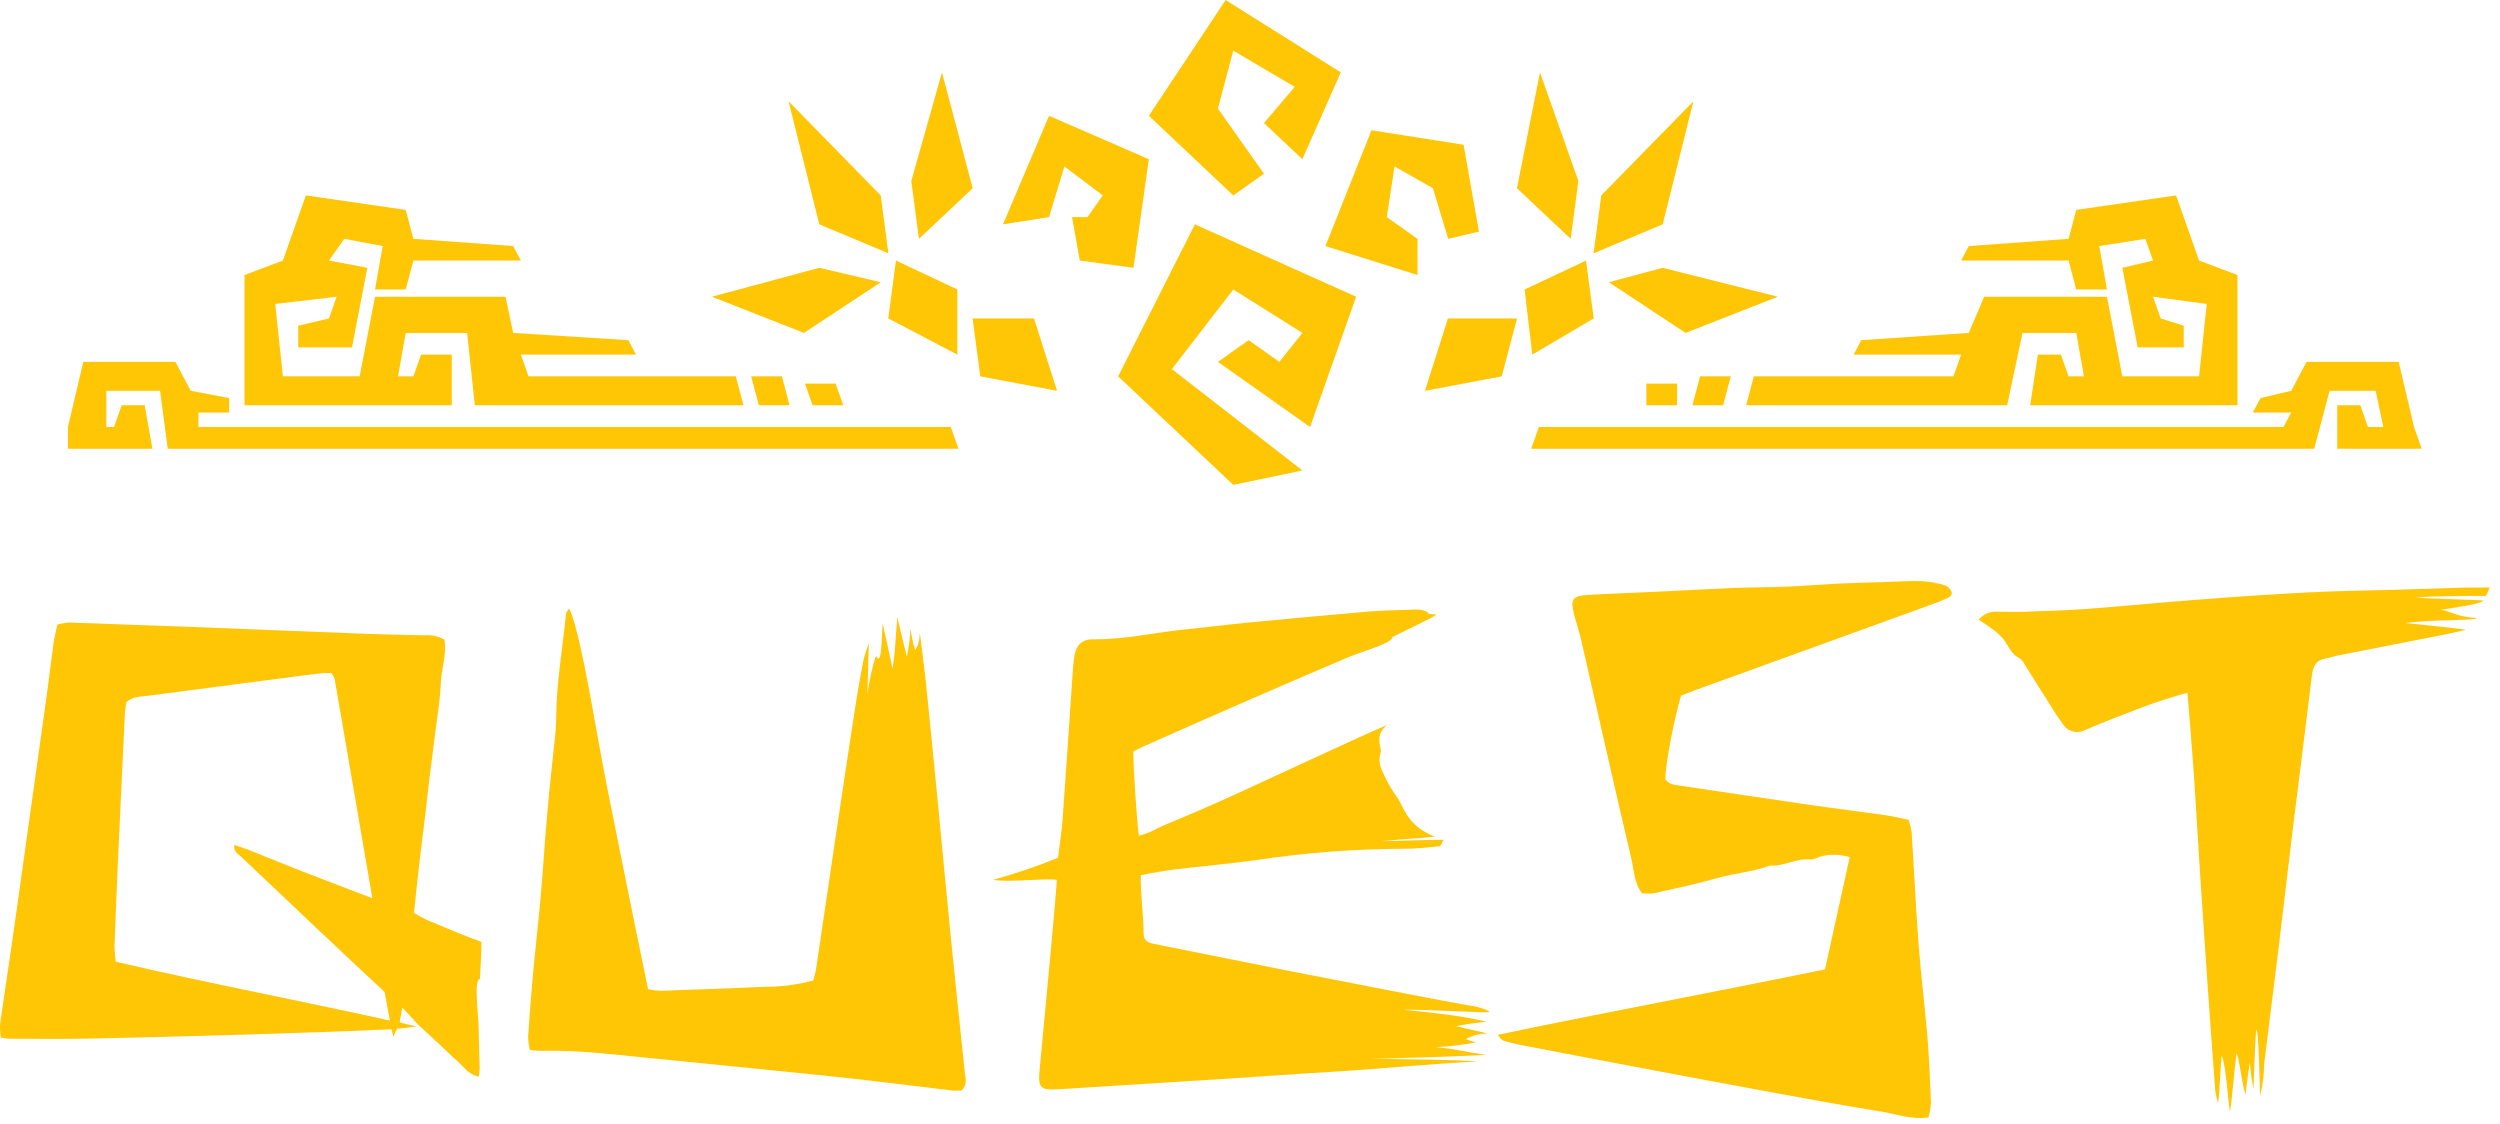 <svg width="169" height="76" viewBox="0 0 169 76" fill="none" xmlns="http://www.w3.org/2000/svg">
<path d="M35.73 25.441L35.211 23.973H42.995L42.476 22.994L34.692 22.505L34.173 20.059H25.351L24.313 25.441H19.123L18.604 20.548L22.756 20.059L22.237 21.527L20.161 22.016V23.484H23.794L24.832 18.102L22.237 17.613L23.275 16.145L25.87 16.634L25.351 19.57H27.426L27.945 17.613H35.211L34.692 16.634L27.945 16.145L27.426 14.188L20.68 13.21L19.123 17.613L16.528 18.591V27.398H30.54V23.973H28.464L27.945 25.441H26.907L27.426 22.505H31.578L32.097 27.398H50.261L49.742 25.441H35.73ZM50.78 25.441L51.299 27.398H53.375L52.856 25.441H50.78ZM56.488 25.93H54.413L54.931 27.398H57.007L56.488 25.93Z" fill="#FFC606"/>
<path d="M5.63 24.462L4.592 28.865V30.333H10.301L9.782 27.398H8.225L7.706 28.865H7.187V26.419H10.82L11.339 30.333H64.792L64.273 28.865H13.414V27.887H15.49V26.908L12.896 26.419L11.857 24.462H5.63Z" fill="#FFC606"/>
<path d="M148.658 17.613L147.101 13.21L140.355 14.188L139.836 16.145L133.089 16.634L132.57 17.613H139.836L140.355 19.57H142.43L141.911 16.634L145.025 16.145L145.544 17.613L143.468 18.102L144.506 23.484H147.62V22.016L146.063 21.527L145.544 20.059L149.177 20.548L148.658 25.441H143.468L142.43 20.059H134.127L133.089 22.505L125.824 22.994L125.305 23.973H132.57L132.051 25.441H118.558L118.039 27.398H135.684L136.722 22.505H140.355L140.873 25.441H139.836L139.317 23.973H137.76L137.241 27.398H151.253V18.591L148.658 17.613ZM114.406 27.398H116.482L117.001 25.441H114.925L114.406 27.398ZM111.293 27.398H113.368V25.93H111.293V27.398Z" fill="#FFC606"/>
<path d="M155.923 24.462L154.886 26.419L152.81 26.908L152.291 27.887H154.886L154.367 28.865H104.027L103.508 30.333H156.442L157.48 26.419H160.594L161.113 28.865H160.075L159.556 27.398H157.999V30.333H163.708L163.189 28.865L162.151 24.462H155.923Z" fill="#FFC606"/>
<path d="M75.586 25.441L83.37 32.779L88.041 31.801L79.219 24.951L83.37 19.57L88.041 22.505L86.484 24.462L84.408 22.994L82.332 24.462L88.56 28.865L91.674 20.059L80.775 15.166L75.586 25.441ZM89.598 16.634L95.825 18.591V16.145L93.749 14.677L94.269 11.253L96.863 12.72L97.901 16.145L99.977 15.656L98.939 9.785L92.712 8.806L89.598 16.634ZM67.801 15.166L70.915 14.677L71.953 11.253L74.548 13.21L73.51 14.677H72.472L72.991 17.613L76.624 18.102L77.662 10.763L70.915 7.828L67.801 15.166ZM82.851 0L77.662 7.828L83.37 13.21L85.446 11.742L82.332 7.339L83.37 3.425L87.522 5.871L85.446 8.317L88.041 10.763L90.636 4.892L82.851 0Z" fill="#FFC606"/>
<path d="M96.325 26.419L97.882 21.527H102.553L101.515 25.441L96.325 26.419Z" fill="#FFC606"/>
<path d="M103.583 23.973L103.064 19.57L107.216 17.613L107.734 21.527L103.583 23.973Z" fill="#FFC606"/>
<path d="M107.726 17.123L108.245 13.21L114.473 6.849L112.397 15.166L107.726 17.123Z" fill="#FFC606"/>
<path d="M106.179 16.147L102.546 12.722L104.103 4.894L106.698 12.233L106.179 16.147Z" fill="#FFC606"/>
<path d="M108.758 19.08L112.391 18.102L120.176 20.059L113.948 22.505L108.758 19.08Z" fill="#FFC606"/>
<path d="M71.456 26.419L69.9 21.527H65.748L66.267 25.441L71.456 26.419Z" fill="#FFC606"/>
<path d="M64.718 23.973V19.57L60.566 17.613L60.047 21.527L64.718 23.973Z" fill="#FFC606"/>
<path d="M60.055 17.123L59.536 13.21L53.309 6.849L55.385 15.166L60.055 17.123Z" fill="#FFC606"/>
<path d="M62.121 16.147L65.754 12.722L63.678 4.894L61.602 12.233L62.121 16.147Z" fill="#FFC606"/>
<path d="M59.54 19.08L55.388 18.102L48.123 20.059L54.35 22.505L59.54 19.08Z" fill="#FFC606"/>
<path fill-rule="evenodd" clip-rule="evenodd" d="M97.594 56.779C97.452 56.94 97.444 57.194 97.291 57.211C96.483 57.283 95.671 57.384 94.864 57.376C91.519 57.392 88.183 57.646 84.88 58.147C83.095 58.393 81.293 58.55 79.5 58.764C78.83 58.845 77.759 59.023 77.117 59.164C77.089 60.371 77.295 61.767 77.303 62.974C77.307 63.535 77.473 63.696 77.998 63.805C81.18 64.447 84.367 65.081 87.549 65.714C90.558 66.304 98.135 67.781 99.112 67.934C99.52 67.999 100.304 68.108 100.712 68.41C100.687 68.511 96.225 68.213 94.872 68.261C96.786 68.431 99.649 68.786 100.473 69.085C99.783 69.141 99.1 69.234 98.418 69.363C99.363 69.601 100.162 69.751 100.566 69.872C100.045 69.864 99.532 69.993 99.08 70.243C99.306 70.332 99.536 70.404 99.771 70.465C98.866 70.638 97.953 70.747 97.036 70.792C98.179 70.865 99.096 71.119 100.477 71.312C98.959 71.385 93.894 71.579 92.573 71.567C95.021 71.611 98.599 71.627 99.876 71.76C97.032 71.882 92.937 72.285 90.098 72.451C87.618 72.596 85.142 72.778 82.666 72.939C82.529 72.947 82.396 72.955 82.263 72.963C78.793 73.181 75.32 73.399 71.851 73.617C70.211 73.722 70.15 73.629 70.304 72.039C70.667 68.293 71.451 59.878 71.439 59.475C70.417 59.354 68.248 59.672 67.129 59.475C68.624 59.071 70.086 58.571 71.52 57.985C71.625 57.166 71.774 56.181 71.835 55.338C72.069 52.165 72.271 48.993 72.489 45.817C72.521 45.324 72.558 44.832 72.63 44.343C72.743 43.601 73.163 43.205 73.898 43.217C75.99 43.246 78.026 42.757 80.086 42.551C81.523 42.41 82.957 42.221 84.395 42.083C87.044 41.829 89.698 41.583 92.351 41.353C93.252 41.276 94.157 41.252 95.057 41.228C95.599 41.212 96.322 41.107 96.6 41.506C96.774 41.526 96.948 41.534 97.125 41.534C96.838 41.756 94.96 42.652 94.132 43.06C94.141 43.484 92.109 44.021 91.079 44.456C88.838 45.409 86.604 46.37 84.371 47.342C82.016 48.367 79.666 49.409 77.315 50.45C77.069 50.559 76.835 50.692 76.612 50.805C76.624 52 76.826 55.241 76.988 56.492C77.808 56.294 78.2 55.98 78.761 55.753C80.385 55.087 82 54.389 83.595 53.659C86.624 52.266 92.162 49.683 93.765 49.009C93.042 49.594 93.244 50.212 93.337 50.66C93.389 50.926 93.111 51.209 93.357 51.923C93.66 52.674 94.056 53.384 94.54 54.03C95.001 54.906 95.34 55.899 96.984 56.557C96.261 56.657 95.094 56.69 93.397 56.863C94.468 56.855 96.362 56.77 97.586 56.77L97.594 56.779Z" fill="#FFC606"/>
<path fill-rule="evenodd" clip-rule="evenodd" d="M28.176 69.391C27.695 69.444 27.336 69.52 26.851 69.537C26.746 69.714 26.661 69.904 26.593 70.102C26.54 69.924 26.516 69.718 26.463 69.577C21.77 69.811 10.983 70.114 5.979 70.211C4.206 70.243 2.433 70.223 0.656 70.219C0.454 70.203 0.252 70.178 0.054 70.138C0.01 69.835 -0.011 69.528 0.006 69.222C0.252 67.458 0.527 65.702 0.781 63.939C1.068 61.957 1.342 59.971 1.621 57.985C2.13 54.369 2.635 50.757 3.14 47.141C3.305 45.95 3.442 44.755 3.608 43.569C3.669 43.133 3.778 42.701 3.875 42.221C4.137 42.148 4.408 42.103 4.682 42.083C5.91 42.116 7.138 42.172 8.366 42.217C9.775 42.269 11.185 42.309 12.594 42.366C16.641 42.523 20.688 42.693 24.731 42.846C26.051 42.895 27.368 42.915 28.689 42.947C29.157 42.907 29.63 43.008 30.042 43.238C30.215 44.251 29.824 45.239 29.791 46.252C29.759 47.27 29.577 48.287 29.452 49.304C29.323 50.365 29.177 51.423 29.048 52.484C28.923 53.501 28.814 54.518 28.693 55.535C28.572 56.553 28.438 57.566 28.321 58.583C28.204 59.6 28.103 60.613 27.986 61.715C28.285 61.892 28.592 62.058 28.903 62.207C29.824 62.595 31.597 63.341 32.538 63.668C32.566 64.423 32.461 65.505 32.449 66.158C32.025 66.292 32.311 68.132 32.352 69.415C32.38 70.352 32.404 71.284 32.425 72.221C32.416 72.41 32.392 72.6 32.364 72.786C31.653 72.636 31.35 72.1 30.93 71.74C30.45 71.329 30.009 70.877 29.549 70.449C29.121 70.049 28.693 69.654 28.261 69.262C27.994 68.992 27.558 68.479 27.194 68.112C27.093 68.641 27.061 68.887 27.017 69.101C27.303 69.206 27.788 69.302 28.176 69.395V69.391ZM26.358 68.992C26.27 68.596 26.181 67.991 25.999 67.058C22.962 64.241 19.315 60.77 16.306 57.921C16.1 57.723 15.773 57.586 15.841 57.122C16.912 57.441 17.885 57.901 18.887 58.292C19.9 58.688 20.906 59.099 21.924 59.479C22.921 59.85 24.129 60.342 25.171 60.714C25.135 60.528 23.446 50.672 22.622 45.893C22.57 45.756 22.497 45.623 22.408 45.506C22.19 45.494 21.976 45.494 21.758 45.506C20.854 45.611 19.953 45.728 19.052 45.849C16.031 46.24 13.01 46.64 9.989 47.035C9.505 47.1 8.98 47.068 8.539 47.471C8.511 47.693 8.459 47.956 8.442 48.218C8.293 51.374 8.144 54.531 7.998 57.687C7.905 59.773 7.816 61.864 7.74 63.955C7.748 64.31 7.776 64.661 7.825 65.012C13.988 66.449 20.127 67.611 26.354 68.988L26.358 68.992Z" fill="#FFC606"/>
<path fill-rule="evenodd" clip-rule="evenodd" d="M130.372 75.538C129.177 75.708 128.203 75.308 127.206 75.147C124.843 74.771 122.484 74.34 120.13 73.908C116.903 73.314 113.676 72.713 110.449 72.1C107.88 71.615 105.312 71.127 102.743 70.63C102.351 70.554 101.964 70.453 101.584 70.332C101.451 70.227 101.342 70.098 101.261 69.948C108.664 68.403 116.022 67.046 123.369 65.529C123.934 62.97 124.48 60.484 125.041 57.941C124.387 57.739 123.688 57.731 123.026 57.909C122.832 58.01 122.622 58.074 122.404 58.106C121.447 57.981 120.606 58.583 119.665 58.51C118.506 58.942 117.262 59.023 116.075 59.362C114.67 59.765 113.236 60.064 111.81 60.383C111.544 60.415 111.273 60.415 111.006 60.391C110.453 59.685 110.457 58.789 110.263 57.977C109.108 53.086 108.014 48.178 106.891 43.282C106.762 42.713 106.572 42.16 106.422 41.595C106.14 40.513 106.277 40.283 107.339 40.219C108.934 40.126 110.534 40.069 112.129 39.993C113.858 39.912 115.586 39.811 117.315 39.742C118.47 39.698 119.625 39.706 120.776 39.658C121.883 39.613 122.989 39.516 124.096 39.46C125.158 39.407 126.224 39.383 127.291 39.351C128.179 39.323 129.068 39.258 129.952 39.286C130.477 39.319 130.998 39.415 131.499 39.573C131.701 39.654 131.858 39.819 131.927 40.025C131.992 40.267 131.753 40.396 131.535 40.477C131.329 40.558 131.131 40.663 130.925 40.735C125.505 42.701 120.09 44.666 114.67 46.628C114.302 46.761 113.938 46.91 113.636 47.028C113.123 48.799 112.577 51.725 112.577 52.67C112.828 53.045 113.24 53.061 113.628 53.118C116.572 53.554 119.508 53.998 122.452 54.426C124.12 54.668 125.792 54.87 127.46 55.108C127.981 55.18 128.49 55.313 129.019 55.418C129.112 55.693 129.185 55.975 129.229 56.266C129.391 58.776 129.504 61.291 129.694 63.797C129.855 65.904 130.118 68.003 130.295 70.11C130.417 71.587 130.477 73.072 130.534 74.553C130.509 74.88 130.457 75.207 130.368 75.522L130.372 75.538Z" fill="#FFC606"/>
<path fill-rule="evenodd" clip-rule="evenodd" d="M152.787 74.101C152.747 73.843 152.719 69.617 152.521 69.589C152.399 71.082 152.355 73.524 152.339 73.613C152.214 73.02 152.133 72.422 152.093 71.821C151.959 72.519 151.842 73.641 151.798 74.009C151.527 73.161 151.434 71.857 151.196 71.163C150.986 72.737 150.893 74.34 150.744 75.159C150.622 74.493 150.501 72.192 150.202 71.373C150.118 71.381 150.033 74.497 149.932 74.533C149.851 74.267 149.79 74.001 149.75 73.726C149.572 71.369 149.403 69.008 149.237 66.651C149.076 64.29 148.914 61.933 148.757 59.576C148.599 57.17 148.47 54.765 148.308 52.359C148.183 50.551 148.026 48.743 147.872 46.83C146.814 47.112 145.772 47.451 144.75 47.839C143.486 48.327 142.214 48.803 140.97 49.344C140.429 49.643 139.75 49.457 139.435 48.924C139.217 48.638 139.019 48.335 138.825 48.028C138.171 46.999 137.525 45.966 136.875 44.937C136.806 44.771 136.693 44.626 136.551 44.513C135.966 44.247 135.776 43.678 135.441 43.209C135.178 42.907 134.871 42.64 134.536 42.422C134.302 42.241 134.047 42.083 133.757 41.886C134.068 41.514 134.54 41.316 135.025 41.349C135.614 41.349 136.2 41.377 136.79 41.357C138.236 41.304 139.681 41.264 141.123 41.159C143.603 40.973 146.079 40.723 148.559 40.538C151.083 40.344 153.611 40.17 156.139 40.041C158.082 39.94 160.029 39.924 161.971 39.867C163.373 39.827 164.774 39.783 166.172 39.734C166.951 39.706 167.537 39.734 168.3 39.71C168.235 39.912 168.151 40.106 168.037 40.287C167.274 40.275 164.564 40.287 163.304 40.388C164.168 40.489 167.896 40.546 167.864 40.602C167.731 40.84 165.832 41.086 164.972 41.228C165.594 41.248 165.994 41.712 167.436 41.777C167.452 41.97 164.572 41.853 162.613 42.116C164.047 42.277 166.886 42.535 166.644 42.592C166.071 42.725 165.497 42.846 164.92 42.959C162.613 43.415 160.307 43.863 158.001 44.319C157.735 44.372 157.48 44.473 157.214 44.517C156.555 44.622 156.361 45.046 156.285 45.663C155.873 49.094 155.429 52.521 155.004 55.947C154.673 58.651 154.366 61.364 154.035 64.068C153.72 66.639 153.393 69.21 153.074 71.781C153.03 72.14 153.046 72.507 153.001 72.866C152.953 73.266 152.868 73.662 152.787 74.118V74.101Z" fill="#FFC606"/>
<path fill-rule="evenodd" clip-rule="evenodd" d="M64.977 73.722C64.783 73.734 64.589 73.734 64.395 73.722C62.239 73.468 60.086 73.189 57.929 72.947C55.995 72.729 54.06 72.543 52.126 72.346C49.29 72.059 46.455 71.777 43.616 71.494C41.318 71.268 39.028 70.981 36.71 71.034C36.443 71.042 36.176 71.006 35.821 70.981C35.748 70.687 35.708 70.384 35.7 70.082C35.797 68.608 35.914 67.135 36.047 65.662C36.201 64.011 36.395 62.368 36.54 60.718C36.718 58.708 36.839 56.698 37.021 54.688C37.174 52.952 37.38 51.221 37.554 49.485C37.586 49.175 37.594 48.86 37.598 48.545C37.61 46.168 38.034 43.827 38.265 41.47C38.313 41.345 38.386 41.232 38.479 41.135C38.955 42.111 39.525 44.832 40.365 49.602C40.878 52.513 41.483 55.406 42.061 58.3C42.63 61.146 43.22 63.991 43.81 66.873C44.093 66.929 44.379 66.966 44.666 66.978C46.475 66.921 48.285 66.844 50.09 66.776C50.813 66.748 51.536 66.703 52.259 66.699C53.176 66.663 54.084 66.522 54.973 66.275C55.054 66.025 55.118 65.767 55.167 65.509C55.373 64.047 57.687 48.424 58.014 46.571C58.155 45.78 58.228 45.32 58.39 44.529C58.486 44.174 58.6 43.823 58.733 43.48C58.693 44.828 58.676 45.877 58.632 46.967C58.745 46.071 58.939 45.183 59.214 44.323C59.633 45.219 59.593 42.834 59.67 42.168C59.815 42.769 60.037 43.786 60.336 45.215C60.538 43.883 60.558 42.87 60.655 41.716C60.918 42.85 61.184 43.936 61.306 44.396C61.435 43.762 61.52 43.117 61.556 42.471C61.608 42.967 61.709 43.456 61.859 43.936C62.008 43.726 62.142 43.492 62.182 42.79C62.311 43.811 62.505 45.288 62.61 46.313C62.772 47.871 62.925 49.429 63.079 50.991C63.208 52.282 63.333 53.574 63.458 54.87C63.733 57.723 63.995 60.577 64.282 63.43C64.585 66.461 64.912 69.488 65.223 72.519C65.268 72.907 65.421 73.322 64.977 73.734V73.722Z" fill="#FFC606"/>
</svg>
